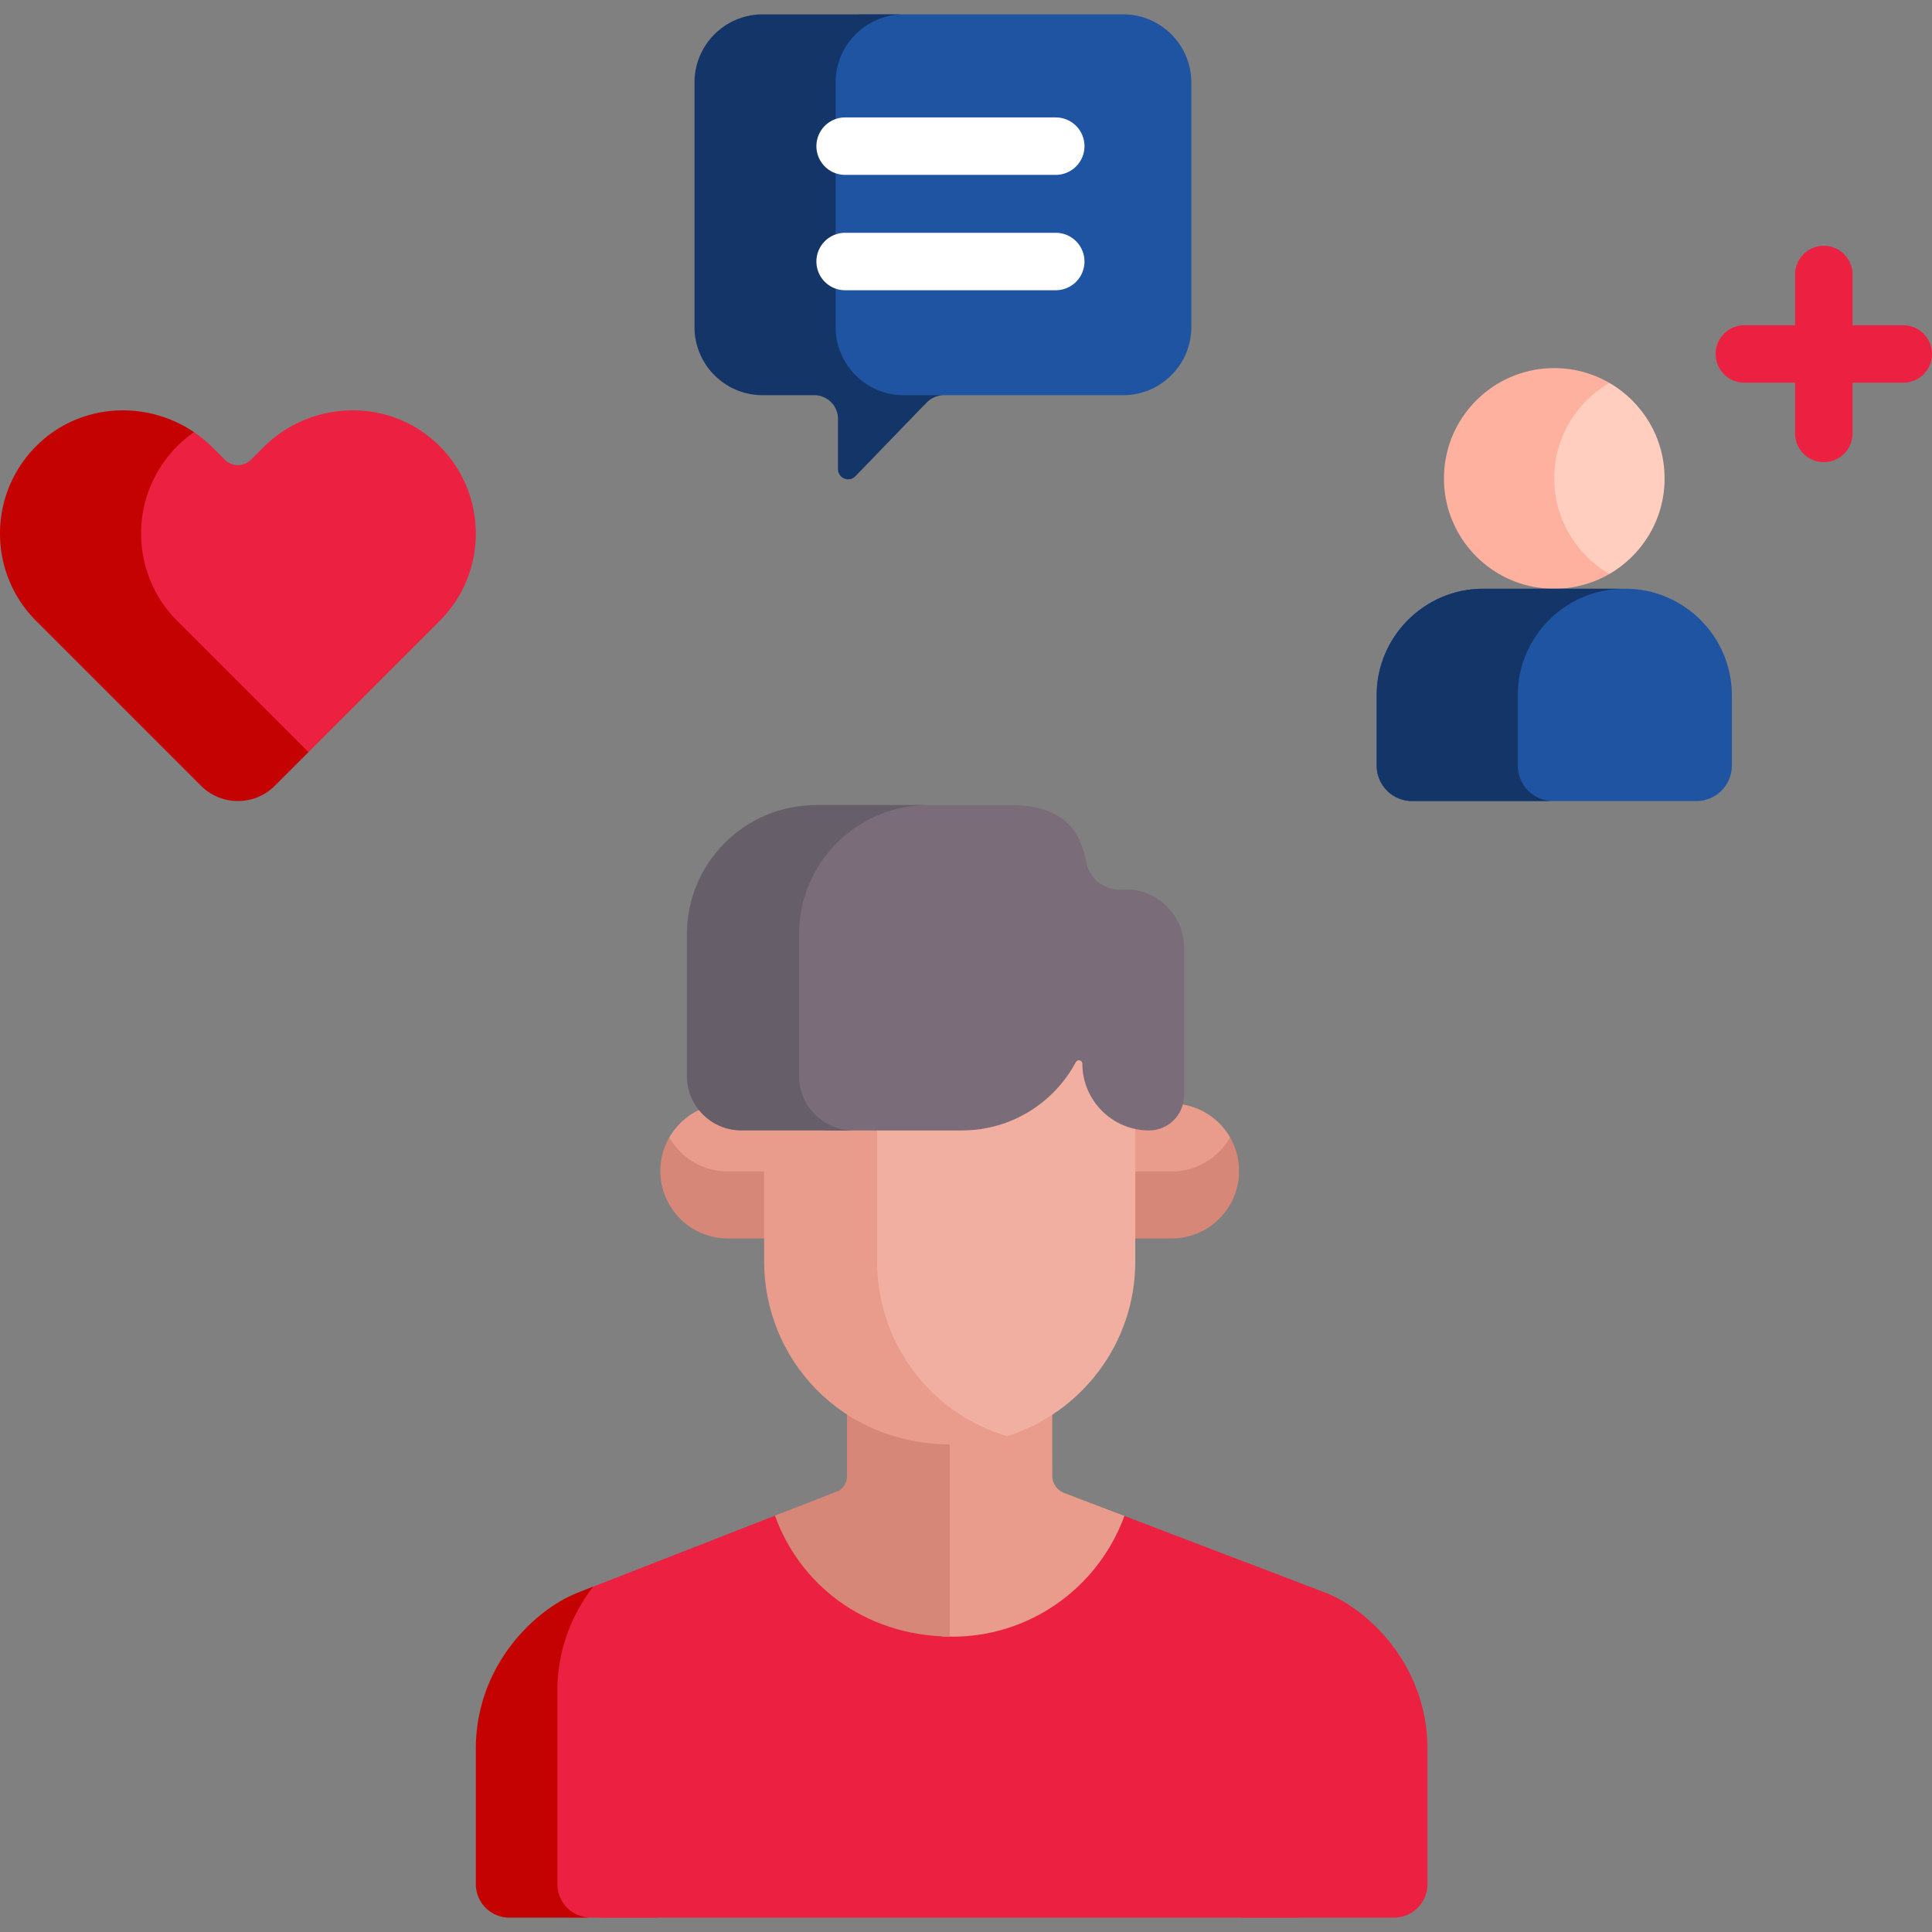 <svg xmlns="http://www.w3.org/2000/svg" version="1.1" xmlns:xlink="http://www.w3.org/1999/xlink" width="512" height="512" x="0" y="0" viewBox="0 0 512 512" style="enable-background:new 0 0 512 512" xml:space="preserve" class=""><rect x="0" y="0" width="512" height="512" fill="#808080" stroke="none"/><g><path fill="#ec2141" d="M116.094 117.821c-12.924-12.5-33.636-11.939-46.35.775l-3.229 3.229a4.904 4.904 0 0 1-6.935 0l-3.229-3.229a33.696 33.696 0 0 0-4.935-4.072h-5.578l-10.994 19.888-1.353 16.238 5.074 9.869 36.873 36.984 6.309 1.826 34.746-34.746c12.937-12.937 12.804-33.993-.399-46.762z" opacity="1" data-original="#ff5595" class=""></path><path fill="#1f54a3" d="M297.642 3.806h-70.019l-8.159 9.161v82.965l7.231 9.134 18.086 2.419.806-.834a6.283 6.283 0 0 1 4.518-1.917h47.538c9.979 0 18.069-8.09 18.069-18.069V21.876c0-9.98-8.09-18.07-18.07-18.07z" opacity="1" data-original="#60b9fe" class=""></path><path fill="#ffcebe" d="M426.517 101.478h-7.378l-10.91 15.258v18.014l3.672 10.91 8.634 5.582 5.983.861c8.735-5.055 14.617-14.494 14.617-25.313-.001-10.818-5.883-20.257-14.618-25.312z" opacity="1" data-original="#ffcebe" class=""></path><path fill="#ffb1a0" d="M411.9 126.79c0-10.818 5.881-20.257 14.617-25.312a29.087 29.087 0 0 0-14.617-3.921c-16.145 0-29.233 13.088-29.233 29.233s13.088 29.233 29.233 29.233a29.087 29.087 0 0 0 14.617-3.921c-8.735-5.054-14.617-14.493-14.617-25.312z" opacity="1" data-original="#ffb1a0" class=""></path><path fill="#1f54a3" d="M430.757 156.023h-37.714c-15.515 0-28.209 12.694-28.209 28.209v18.672c0 5.183 4.202 9.385 9.384 9.385h75.364c5.183 0 9.384-4.202 9.384-9.385v-18.672c.001-15.514-12.693-28.209-28.209-28.209z" opacity="1" data-original="#60b9fe" class=""></path><path fill="#143567" d="M221.446 86.664V21.876c0-9.98 8.09-18.07 18.07-18.07h-37.399c-9.98 0-18.07 8.09-18.07 18.07v64.788c0 9.979 8.09 18.069 18.069 18.069h13.678a6.283 6.283 0 0 1 6.282 6.282v13.318c0 2.417 2.942 3.606 4.621 1.868l18.89-19.55a6.283 6.283 0 0 1 4.518-1.917h-10.589c-9.98-.001-18.07-8.091-18.07-18.07z" opacity="1" data-original="#1ca8ff" class=""></path><path fill="#c50202" d="M47.002 164.582c-12.936-12.936-12.803-33.992.4-46.76a32.393 32.393 0 0 1 4.015-3.298c-12.674-8.582-30.052-7.691-41.414 3.298-13.202 12.769-13.335 33.824-.4 46.76l43.648 43.648c5.412 5.412 14.183 5.412 19.595 0l8.902-8.902-34.746-34.746z" opacity="1" data-original="#ff3581" class=""></path><path fill="#143567" d="M402.233 202.905v-18.672c0-15.515 12.694-28.209 28.209-28.209h-37.399c-15.515 0-28.209 12.694-28.209 28.209v18.672a9.384 9.384 0 0 0 9.384 9.384h37.399a9.384 9.384 0 0 1-9.384-9.384z" opacity="1" data-original="#1ca8ff" class=""></path><path fill="#e99c8c" d="M177.371 301.439v2.584l8.266 7.611h18.508v-13.662h-10.051l-6.935-3.797h-1.946a18.002 18.002 0 0 0-7.842 7.264z" opacity="1" data-original="#e99c8c" class=""></path><path fill="#d78778" d="M192.882 310.446c-6.643 0-12.427-3.63-15.511-9.007a17.73 17.73 0 0 0-2.372 8.874c0 9.876 8.007 17.883 17.883 17.883h9.627l1.636-1.892v-17.75l-1.636 1.891h-9.627z" opacity="1" data-original="#d78778" class=""></path><path fill="#e99c8c" d="m318.077 311.635 7.104-5.881.82-4.317c-2.616-4.549-7.172-7.841-12.545-8.741l-1.511.499-5.138 4.757-6.74.289v13.394z" opacity="1" data-original="#e99c8c" class=""></path><path fill="#d78778" d="M310.488 310.446h-9.627l-.795-1.574v17.75l.795 1.574h9.627c9.877 0 17.883-8.007 17.883-17.883 0-3.235-.868-6.262-2.371-8.876-3.083 5.378-8.868 9.009-15.512 9.009z" opacity="1" data-original="#d78778" class=""></path><path fill="#ec2141" d="m351.708 422.248-53.736-20.507-4.251 2.549h-83.726l-4.616-2.623-50.999 19.917-5.616 9.336-3.045 12.348v60.215l4.973 4.711h218.713a8.885 8.885 0 0 0 8.886-8.885v-35.828c0-21.839-15.218-36.556-26.583-41.233z" opacity="1" data-original="#ff5595" class=""></path><path fill="#c50202" d="M147.718 499.309v-51.172c0-11.243 4.037-20.592 9.502-27.662l-4.539 1.773c-11.366 4.678-26.584 19.395-26.584 41.233v35.828a8.885 8.885 0 0 0 8.885 8.885h21.621a8.885 8.885 0 0 1-8.885-8.885z" opacity="1" data-original="#ff3581" class=""></path><g fill="#ff0263"><path d="M174.364 508.194v-48.936a7.61 7.61 0 1 0-15.222 0v48.936zM344.229 508.194v-48.936a7.61 7.61 0 1 0-15.222 0v48.936z" fill="#ec2141" opacity="1" data-original="#ff0263" class=""></path></g><path fill="#e99c8c" d="M282.006 395.648a4.914 4.914 0 0 1-3.141-4.571l-.013-16.156-2.046-2.017h-27.148v60.754c.901.043 1.808.072 2.729.072 20.944 0 38.824-13.353 45.585-31.99z" opacity="1" data-original="#e99c8c" class=""></path><path fill="#d78778" d="M251.675 372.904h-25.697l-1.502 1.944.001 16.199c0 2.025-.974 3.218-2.094 3.979l-17.004 6.641c6.445 17.918 23.34 31.768 46.297 32.051v-60.814z" opacity="1" data-original="#d78778" class=""></path><path fill="#f1afa2" d="m298.075 295.859-5.032-3.552-3.806-11.328-4.694-3.007-24.23 19.156h-29.431v57.086l17.026 20.297 14.942 5.666 4.031.421c19.67-6.177 33.98-24.577 33.98-46.258v-35.149z" opacity="1" data-original="#f1afa2" class=""></path><path fill="#e99c8c" d="M232.447 334.34v-34.764l3.764-2.448h-29.938l-3.764 2.448v34.764c0 25.335 19.851 48.474 49.878 48.474 5.048 0 9.916-.777 14.495-2.216-21.199-6.359-34.435-25.574-34.435-46.258z" opacity="1" data-original="#e99c8c" class=""></path><path fill="#7b6c79" d="M297.712 235.766c-4.632.357-8.882-2.556-9.773-7.115-1.501-7.678-5.303-15.297-20.151-15.297h-32.789l-10.291 3.43-15.73 20.128v55.784l10.021 6.88h35.921c13.078 0 24.436-7.337 30.2-18.117.447-.835 1.715-.509 1.715.439 0 9.723 7.955 17.678 17.678 17.678 5.097 0 9.266-4.17 9.266-9.267v-39.208c.002-9.237-8.057-15.951-16.067-15.335z" opacity="1" data-original="#7b6c79" class=""></path><path fill="#665e68" d="M211.759 285.161v-37.572c0-18.907 15.327-34.235 34.235-34.235h-29.722c-18.907 0-34.235 15.327-34.235 34.235v37.572c0 7.961 6.454 14.415 14.415 14.415h29.722c-7.962 0-14.415-6.454-14.415-14.415z" opacity="1" data-original="#665e68" class=""></path><path fill="#ffffff" d="M279.785 31.122h-55.817a7.61 7.61 0 1 0 0 15.222h55.817c4.204 0 7.611-3.407 7.611-7.611s-3.407-7.611-7.611-7.611zM279.785 61.695h-55.817a7.61 7.61 0 1 0 0 15.222h55.817a7.61 7.61 0 0 0 7.611-7.611 7.61 7.61 0 0 0-7.611-7.611z" opacity="1" data-original="#dbedff" class=""></path><path fill="#ec2141" d="M504.389 86.193h-13.447V72.746a7.61 7.61 0 1 0-15.222 0v13.447h-13.447a7.61 7.61 0 1 0 0 15.222h13.447v13.447a7.61 7.61 0 1 0 15.222 0v-13.447h13.447a7.61 7.61 0 1 0 0-15.222z" opacity="1" data-original="#ff5595" class=""></path></g></svg>